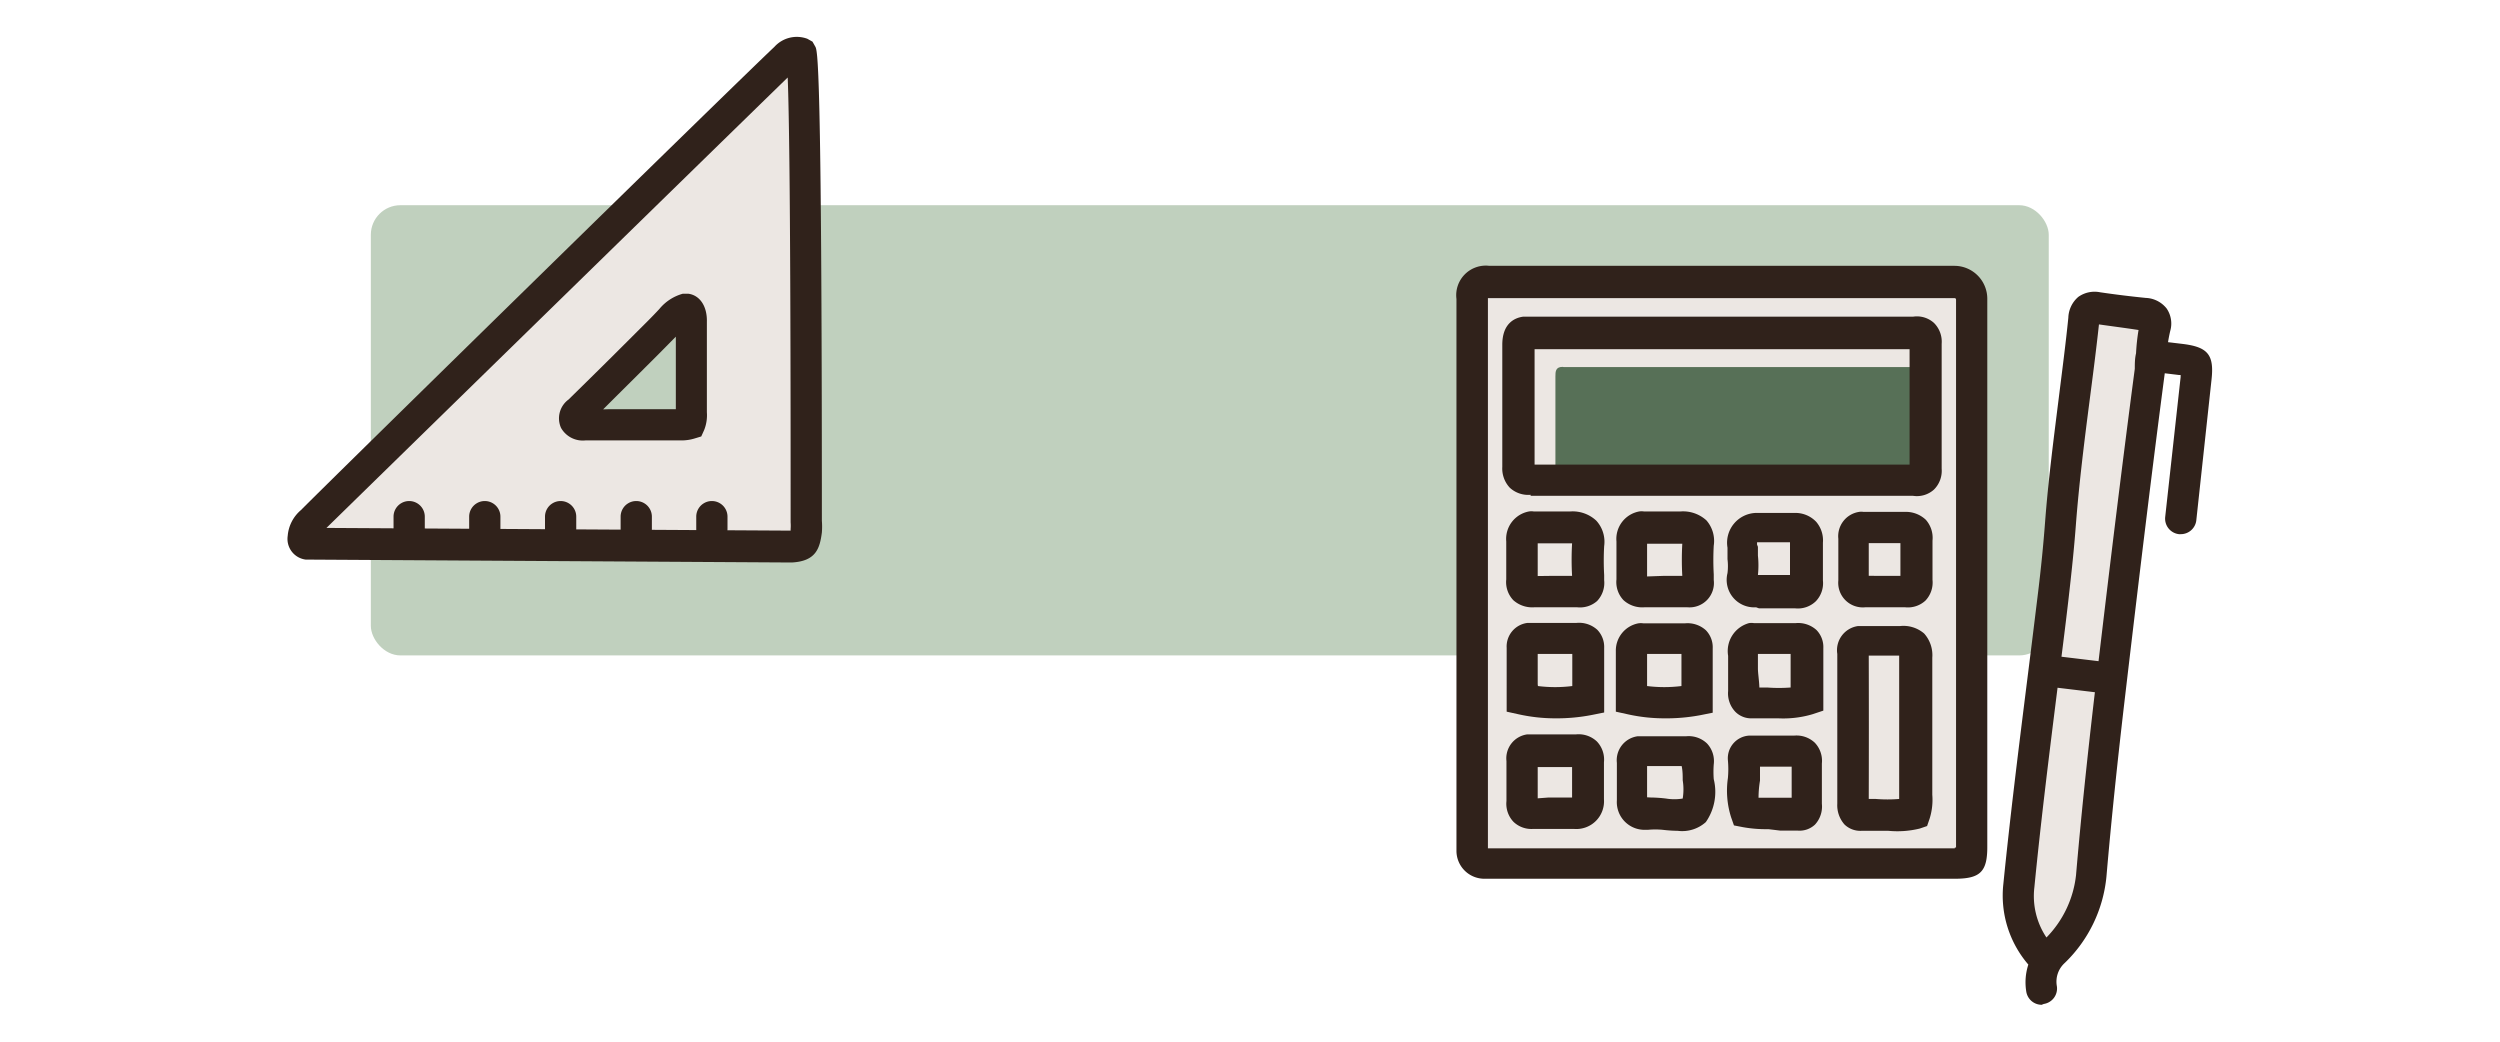 <svg id="Laag_1" data-name="Laag 1" xmlns="http://www.w3.org/2000/svg" viewBox="0 0 120 50">
  <defs>
    <style>
      .cls-1 {
        fill: #c0d0be;
      }

      .cls-2 {
        fill: #ece7e3;
      }

      .cls-3 {
        fill: #30221b;
      }

      .cls-4 {
        fill: #577057;
      }
    </style>
  </defs>
  <title>Bouwzelfeenhuis-stap-Tekengebied 2</title>
  <rect class="cls-1" x="17.8" y="9.85" width="80.54" height="21.61" rx="1.42" ry="1.42"/>
  <path class="cls-2" d="M98,47.48a2,2,0,0,1,.58-1.75A6,6,0,0,0,100.4,42c.26-2.94.57-5.87.91-8.8.6-5.16,1.23-10.32,1.9-15.47.09-.67.07-1.35.22-2,.1-.43-.08-.63-.52-.67q-1.12-.1-2.23-.27c-.44-.07-.63.09-.67.53-.34,3.28-.87,6.54-1.12,9.83-.09,1.2-.22,2.39-.36,3.58-.55,4.59-1.17,9.17-1.63,13.77a4.29,4.29,0,0,0,1.26,3.55"/>
  <path class="cls-3" d="M98,48.23a.75.75,0,0,1-.74-.64,2.75,2.75,0,0,1,.1-1.29,5.08,5.08,0,0,1-1.2-3.86c.32-3.18.72-6.4,1.11-9.51q.27-2.13.53-4.27c.17-1.37.28-2.5.36-3.55.15-2,.41-4,.66-6,.16-1.29.33-2.57.46-3.86a1.37,1.37,0,0,1,.48-1,1.35,1.35,0,0,1,1.05-.22q1.09.16,2.19.27a1.34,1.34,0,0,1,1,.51,1.28,1.28,0,0,1,.17,1.08A7.22,7.22,0,0,0,104,17c0,.28,0,.55-.08.83-.59,4.49-1.17,9.25-1.9,15.46-.38,3.23-.68,6.1-.91,8.78a6.64,6.64,0,0,1-2,4.15,1.21,1.21,0,0,0-.38,1.12.75.75,0,0,1-.63.85Zm2.75-32.66c-.14,1.29-.3,2.51-.46,3.74-.25,1.94-.5,3.94-.65,5.91-.08,1.07-.2,2.22-.36,3.61s-.35,2.85-.53,4.28c-.39,3.11-.79,6.32-1.1,9.48A3.57,3.57,0,0,0,98.23,45a5.07,5.07,0,0,0,1.42-3c.23-2.69.53-5.57.91-8.82.73-6.21,1.32-11,1.91-15.48,0-.24,0-.49.06-.74a9.93,9.93,0,0,1,.12-1.12C102,15.74,101.36,15.66,100.74,15.57Z"/>
  <path class="cls-3" d="M104.67,25.64h-.08a.75.75,0,0,1-.66-.83l.74-6.71V18h-.08l-.74-.09a.75.75,0,1,1,.18-1.49l.75.09c1.21.15,1.51.53,1.37,1.74L105.42,25A.75.75,0,0,1,104.67,25.64Z"/>
  <path class="cls-3" d="M101.17,33.29h-.09l-2.83-.34a.75.75,0,1,1,.18-1.49l2.83.34a.75.75,0,0,1-.09,1.49Z"/>
  <path class="cls-2" d="M93.82,13.55c-7.45,0-14.89,0-22.34,0-.65,0-.83.27-.83.84,0,2.54,0,18.32,0,26.47a.59.59,0,0,0,.59.59H93.82c.82,0,.82,0,.82-.82q0-13.12,0-26.23A.82.82,0,0,0,93.82,13.55Z"/>
  <path class="cls-3" d="M93.83,42.18H71.25a1.34,1.34,0,0,1-1.34-1.34c0-5.5,0-14.46,0-20.49,0-2.92,0-5.15,0-6a1.42,1.42,0,0,1,1.58-1.59q8.59,0,17.18,0h5.15a1.58,1.58,0,0,1,1.57,1.57V40.61C95.4,41.84,95.06,42.18,93.83,42.18Zm0-1.5h.06V14.38a.07.07,0,0,0-.07-.07H88.67q-8.59,0-17.18,0h-.07s0,.05,0,.08c0,.83,0,3.06,0,6,0,6,0,14.82,0,20.33H93.83Z"/>
  <path class="cls-3" d="M84.29,29.15a1.32,1.32,0,0,1-1.37-1.64,2.79,2.79,0,0,0,0-.67c0-.18,0-.37,0-.55,0,0,0,0,0,0h0a1.43,1.43,0,0,1,1.39-1.67c.61,0,1.24,0,1.87,0a1.38,1.38,0,0,1,1,.43,1.37,1.37,0,0,1,.32,1c0,.54,0,1.07,0,1.64v.17a1.25,1.25,0,0,1-.34,1,1.24,1.24,0,0,1-1,.34H86c-.54,0-1.06,0-1.57,0Zm.09-2.9s0,0,0,0,0,.28,0,.42a4.38,4.38,0,0,1,0,.93c.52,0,1,0,1.54,0,0-.51,0-1,0-1.57-.56,0-1.07,0-1.58,0a.84.84,0,0,0,0,.12S84.38,26.23,84.38,26.26Zm0-.26Z"/>
  <path class="cls-3" d="M81,29.15h0q-1,0-2.07,0a1.34,1.34,0,0,1-1-.34,1.26,1.26,0,0,1-.34-1c0-.6,0-1.22,0-1.82a1.34,1.34,0,0,1,1.09-1.44.72.72,0,0,1,.23,0h1.75a1.66,1.66,0,0,1,1.25.43,1.5,1.5,0,0,1,.35,1.21,12.34,12.34,0,0,0,0,1.38v.27A1.17,1.17,0,0,1,81,29.15Zm-1.1-1.51h.85v0a13.83,13.83,0,0,1,0-1.54H79.06c0,.54,0,1.07,0,1.57Z"/>
  <path class="cls-3" d="M75.71,29.15h0q-1,0-2.07,0a1.36,1.36,0,0,1-1-.34,1.26,1.26,0,0,1-.34-1c0-.6,0-1.22,0-1.82a1.34,1.34,0,0,1,1.09-1.44.72.72,0,0,1,.23,0h1.75a1.66,1.66,0,0,1,1.25.44A1.5,1.5,0,0,1,77,26.21a12.37,12.37,0,0,0,0,1.39v.25a1.26,1.26,0,0,1-.34,1A1.24,1.24,0,0,1,75.71,29.15Zm-1.1-1.51h.85a13.66,13.66,0,0,1,0-1.56H73.81c0,.54,0,1.07,0,1.57Z"/>
  <path class="cls-3" d="M91.45,29.15h0q-1,0-1.92,0a1.18,1.18,0,0,1-1.29-1.29c0-.66,0-1.32,0-2a1.18,1.18,0,0,1,1-1.29.6.6,0,0,1,.2,0h2a1.39,1.39,0,0,1,1,.38,1.31,1.31,0,0,1,.32,1c0,.54,0,1.08,0,1.65v.23a1.26,1.26,0,0,1-.34,1A1.24,1.24,0,0,1,91.45,29.15Zm-1-1.51h.77c0-.51,0-1,0-1.57H89.7c0,.53,0,1.05,0,1.57Z"/>
  <path class="cls-3" d="M74.63,34.48a8.08,8.08,0,0,1-1.72-.19l-.59-.13V32.84c0-.59,0-1.17,0-1.74a1.14,1.14,0,0,1,1-1.2h2.35a1.3,1.3,0,0,1,1,.33,1.18,1.18,0,0,1,.33.87v3.1l-.6.12A8.81,8.81,0,0,1,74.63,34.48Zm-.81-1.55a6.64,6.64,0,0,0,1.65,0V31.39H73.81c0,.48,0,1,0,1.45Z"/>
  <path class="cls-3" d="M79.87,34.48a8.07,8.07,0,0,1-1.72-.19l-.59-.13V31.24a1.33,1.33,0,0,1,1.08-1.32.81.81,0,0,1,.24,0h2a1.31,1.31,0,0,1,1,.33,1.17,1.17,0,0,1,.33.87v3.09l-.6.12A8.83,8.83,0,0,1,79.87,34.48Zm-.81-1.55a6.65,6.65,0,0,0,1.65,0V31.39H79.06Z"/>
  <path class="cls-3" d="M85.36,34.48H84.1a1.07,1.07,0,0,1-.8-.31,1.28,1.28,0,0,1-.35-1c0-.33,0-.67,0-1s0-.46,0-.69a1.39,1.39,0,0,1,1-1.57.78.78,0,0,1,.24,0h2a1.31,1.31,0,0,1,1,.33,1.17,1.17,0,0,1,.33.87v3l-.51.17A4.94,4.94,0,0,1,85.36,34.48ZM84.45,33h.37a7.51,7.51,0,0,0,1.13,0V31.39H84.38s0,0,0,.05c0,.22,0,.43,0,.65S84.44,32.67,84.45,33Zm-.38,0h0Z"/>
  <path class="cls-3" d="M90.65,39.88l-.62,0h-.69a1.1,1.1,0,0,1-.8-.3,1.39,1.39,0,0,1-.35-1q0-3.6,0-7.19a1.17,1.17,0,0,1,1-1.34H90c.4,0,.81,0,1.21,0a1.52,1.52,0,0,1,1.15.36,1.56,1.56,0,0,1,.39,1.16c0,1.4,0,2.81,0,4.21q0,1.07,0,2.15v.22a3,3,0,0,1-.13,1.15l-.12.35-.35.12A4.5,4.5,0,0,1,90.65,39.88Zm-1-1.53h.39a6.84,6.84,0,0,0,1.12,0c0-.07,0-.15,0-.23s0-.19,0-.28q0-1.07,0-2.14c0-1.41,0-2.82,0-4.23-.43,0-.85,0-1.27,0H89.7Q89.71,34.91,89.7,38.35Zm-.39,0h0Z"/>
  <path class="cls-3" d="M73.56,39.79a1.24,1.24,0,0,1-.91-.34,1.26,1.26,0,0,1-.34-1c0-.64,0-1.28,0-1.92a1.16,1.16,0,0,1,1-1.28h2.34a1.28,1.28,0,0,1,1,.34,1.26,1.26,0,0,1,.34,1c0,.41,0,.83,0,1.24v.54a1.33,1.33,0,0,1-1.42,1.42h-2Zm.78-1.51h1.12v-.46c0-.35,0-.7,0-1H73.81c0,.52,0,1,0,1.5Z"/>
  <path class="cls-3" d="M80.53,39.88a6.87,6.87,0,0,1-.73-.05,3.75,3.75,0,0,0-.69,0H79a1.33,1.33,0,0,1-1.39-1.42v-.53c0-.42,0-.84,0-1.26a1.16,1.16,0,0,1,1-1.28h2.33a1.27,1.27,0,0,1,1,.35,1.24,1.24,0,0,1,.32,1,4.64,4.64,0,0,0,0,.71,2.54,2.54,0,0,1-.38,2.06A1.7,1.7,0,0,1,80.53,39.88Zm-1.3-1.6a6.76,6.76,0,0,1,.74.05,2.44,2.44,0,0,0,.8,0,2.74,2.74,0,0,0,0-.88c0-.22,0-.45-.05-.68H79.06c0,.37,0,.71,0,1.05v.45Z"/>
  <path class="cls-3" d="M84.88,39.8a6.25,6.25,0,0,1-1.24-.1l-.41-.08-.14-.4a4.23,4.23,0,0,1-.15-1.88,4.68,4.68,0,0,0,0-.84,1.09,1.09,0,0,1,1-1.19h2.17a1.28,1.28,0,0,1,1,.34,1.26,1.26,0,0,1,.34,1c0,.52,0,1,0,1.57v.36a1.28,1.28,0,0,1-.33,1,1.08,1.08,0,0,1-.82.29c-.28,0-.56,0-.84,0Zm-.47-1.51c.32,0,.66,0,1,0H86v-.12c0-.46,0-.91,0-1.37H84.48c0,.23,0,.45,0,.67A5,5,0,0,0,84.41,38.28Z"/>
  <path class="cls-2" d="M38.71,24.84c0-2.33,0-22-.21-22.28a.73.73,0,0,0-.8.23C35.84,4.57,16.35,23.62,15,25a1.09,1.09,0,0,0-.42.73c0,.18,0,.33.23.37L38,26.22c.63,0,.65-.14.73-.73A5,5,0,0,0,38.71,24.84Zm-5.5-7.46c0,.8,0,1.6,0,2.4a1.35,1.35,0,0,1-.06.55,1.35,1.35,0,0,1-.39.06H28.1c-.19,0-.41,0-.5-.16s.05-.36.2-.5l.16-.16c.92-.91,1.84-1.81,2.76-2.73.49-.5,1-1,1.48-1.5a1.52,1.52,0,0,1,.74-.51c.25,0,.23.59.23.59C33.2,16.07,33.23,16.72,33.2,17.38Z"/>
  <path class="cls-3" d="M38,27l-23.33-.14a1,1,0,0,1-.86-1.14,1.81,1.81,0,0,1,.64-1.24C15.75,23.16,35.31,4,37.17,2.25a1.45,1.45,0,0,1,1.58-.39L39,2l.13.23c.11.19.32.53.32,22.66V25a3.6,3.6,0,0,1,0,.56C39.35,26.32,39.17,26.94,38,27ZM15.67,25.34l22.28.13v-.08a2,2,0,0,0,0-.32v-.23c0-5.35,0-17.5-.14-21.12C34.58,6.86,17.91,23.15,15.67,25.34Zm17.07-4.2H28.1a1.2,1.2,0,0,1-1.17-.6,1.12,1.12,0,0,1,.37-1.37l.14-.14c.92-.9,1.84-1.81,2.75-2.72l.39-.39c.36-.36.72-.71,1.07-1.09a2.22,2.22,0,0,1,1.12-.73l.14,0,.14,0c.55.08.9.61.88,1.35v.14c0,.6,0,1.21,0,1.83h0c0,.46,0,.91,0,1.37s0,.67,0,1a1.91,1.91,0,0,1-.13.85l-.14.31-.33.1A2.12,2.12,0,0,1,32.73,21.14Zm-3.48-1.5h3.18c0-.29,0-.57,0-.86,0-.48,0-1,0-1.43h0c0-.4,0-.8,0-1.19l-.81.82-.39.39c-.76.76-1.53,1.52-2.29,2.28Zm3.95-2.26h0Z"/>
  <path class="cls-4" d="M75,17.61c-.34,0-.34.24-.34.46,0,1.49,0,3,0,4.47,0,.54.38.46.76.46H91.92c.35,0,.48-.11.48-.4q0-2.29,0-4.58c0-.29-.14-.42-.48-.4H75.06"/>
  <path class="cls-3" d="M73.47,23.75a1.3,1.3,0,0,1-1-.34,1.35,1.35,0,0,1-.36-1c0-1.49,0-3,0-4.47V16.55c0-1,.56-1.29,1-1.35H91.83a1.22,1.22,0,0,1,1,.3,1.27,1.27,0,0,1,.37,1q0,3,0,6a1.27,1.27,0,0,1-.37,1,1.22,1.22,0,0,1-1,.3H73.47Zm.19-7v1.21c0,1.45,0,2.89,0,4.34h18c0-1.87,0-3.71,0-5.54h-18Z"/>
  <path class="cls-3" d="M19.64,26.14a.75.75,0,0,1-.75-.75V24.8a.75.75,0,0,1,1.5,0v.58A.75.75,0,0,1,19.64,26.14Z"/>
  <path class="cls-3" d="M23.27,26.14a.75.75,0,0,1-.75-.75V24.8a.75.75,0,0,1,1.5,0v.58A.75.75,0,0,1,23.27,26.14Z"/>
  <path class="cls-3" d="M26.91,26.14a.75.75,0,0,1-.75-.75V24.8a.75.75,0,0,1,1.5,0v.58A.75.75,0,0,1,26.91,26.14Z"/>
  <path class="cls-3" d="M30.54,26.14a.75.75,0,0,1-.75-.75V24.8a.75.75,0,0,1,1.5,0v.58A.75.75,0,0,1,30.54,26.14Z"/>
  <path class="cls-3" d="M34.17,26.14a.75.75,0,0,1-.75-.75V24.8a.75.75,0,0,1,1.5,0v.58A.75.75,0,0,1,34.17,26.14Z"/>
</svg>
